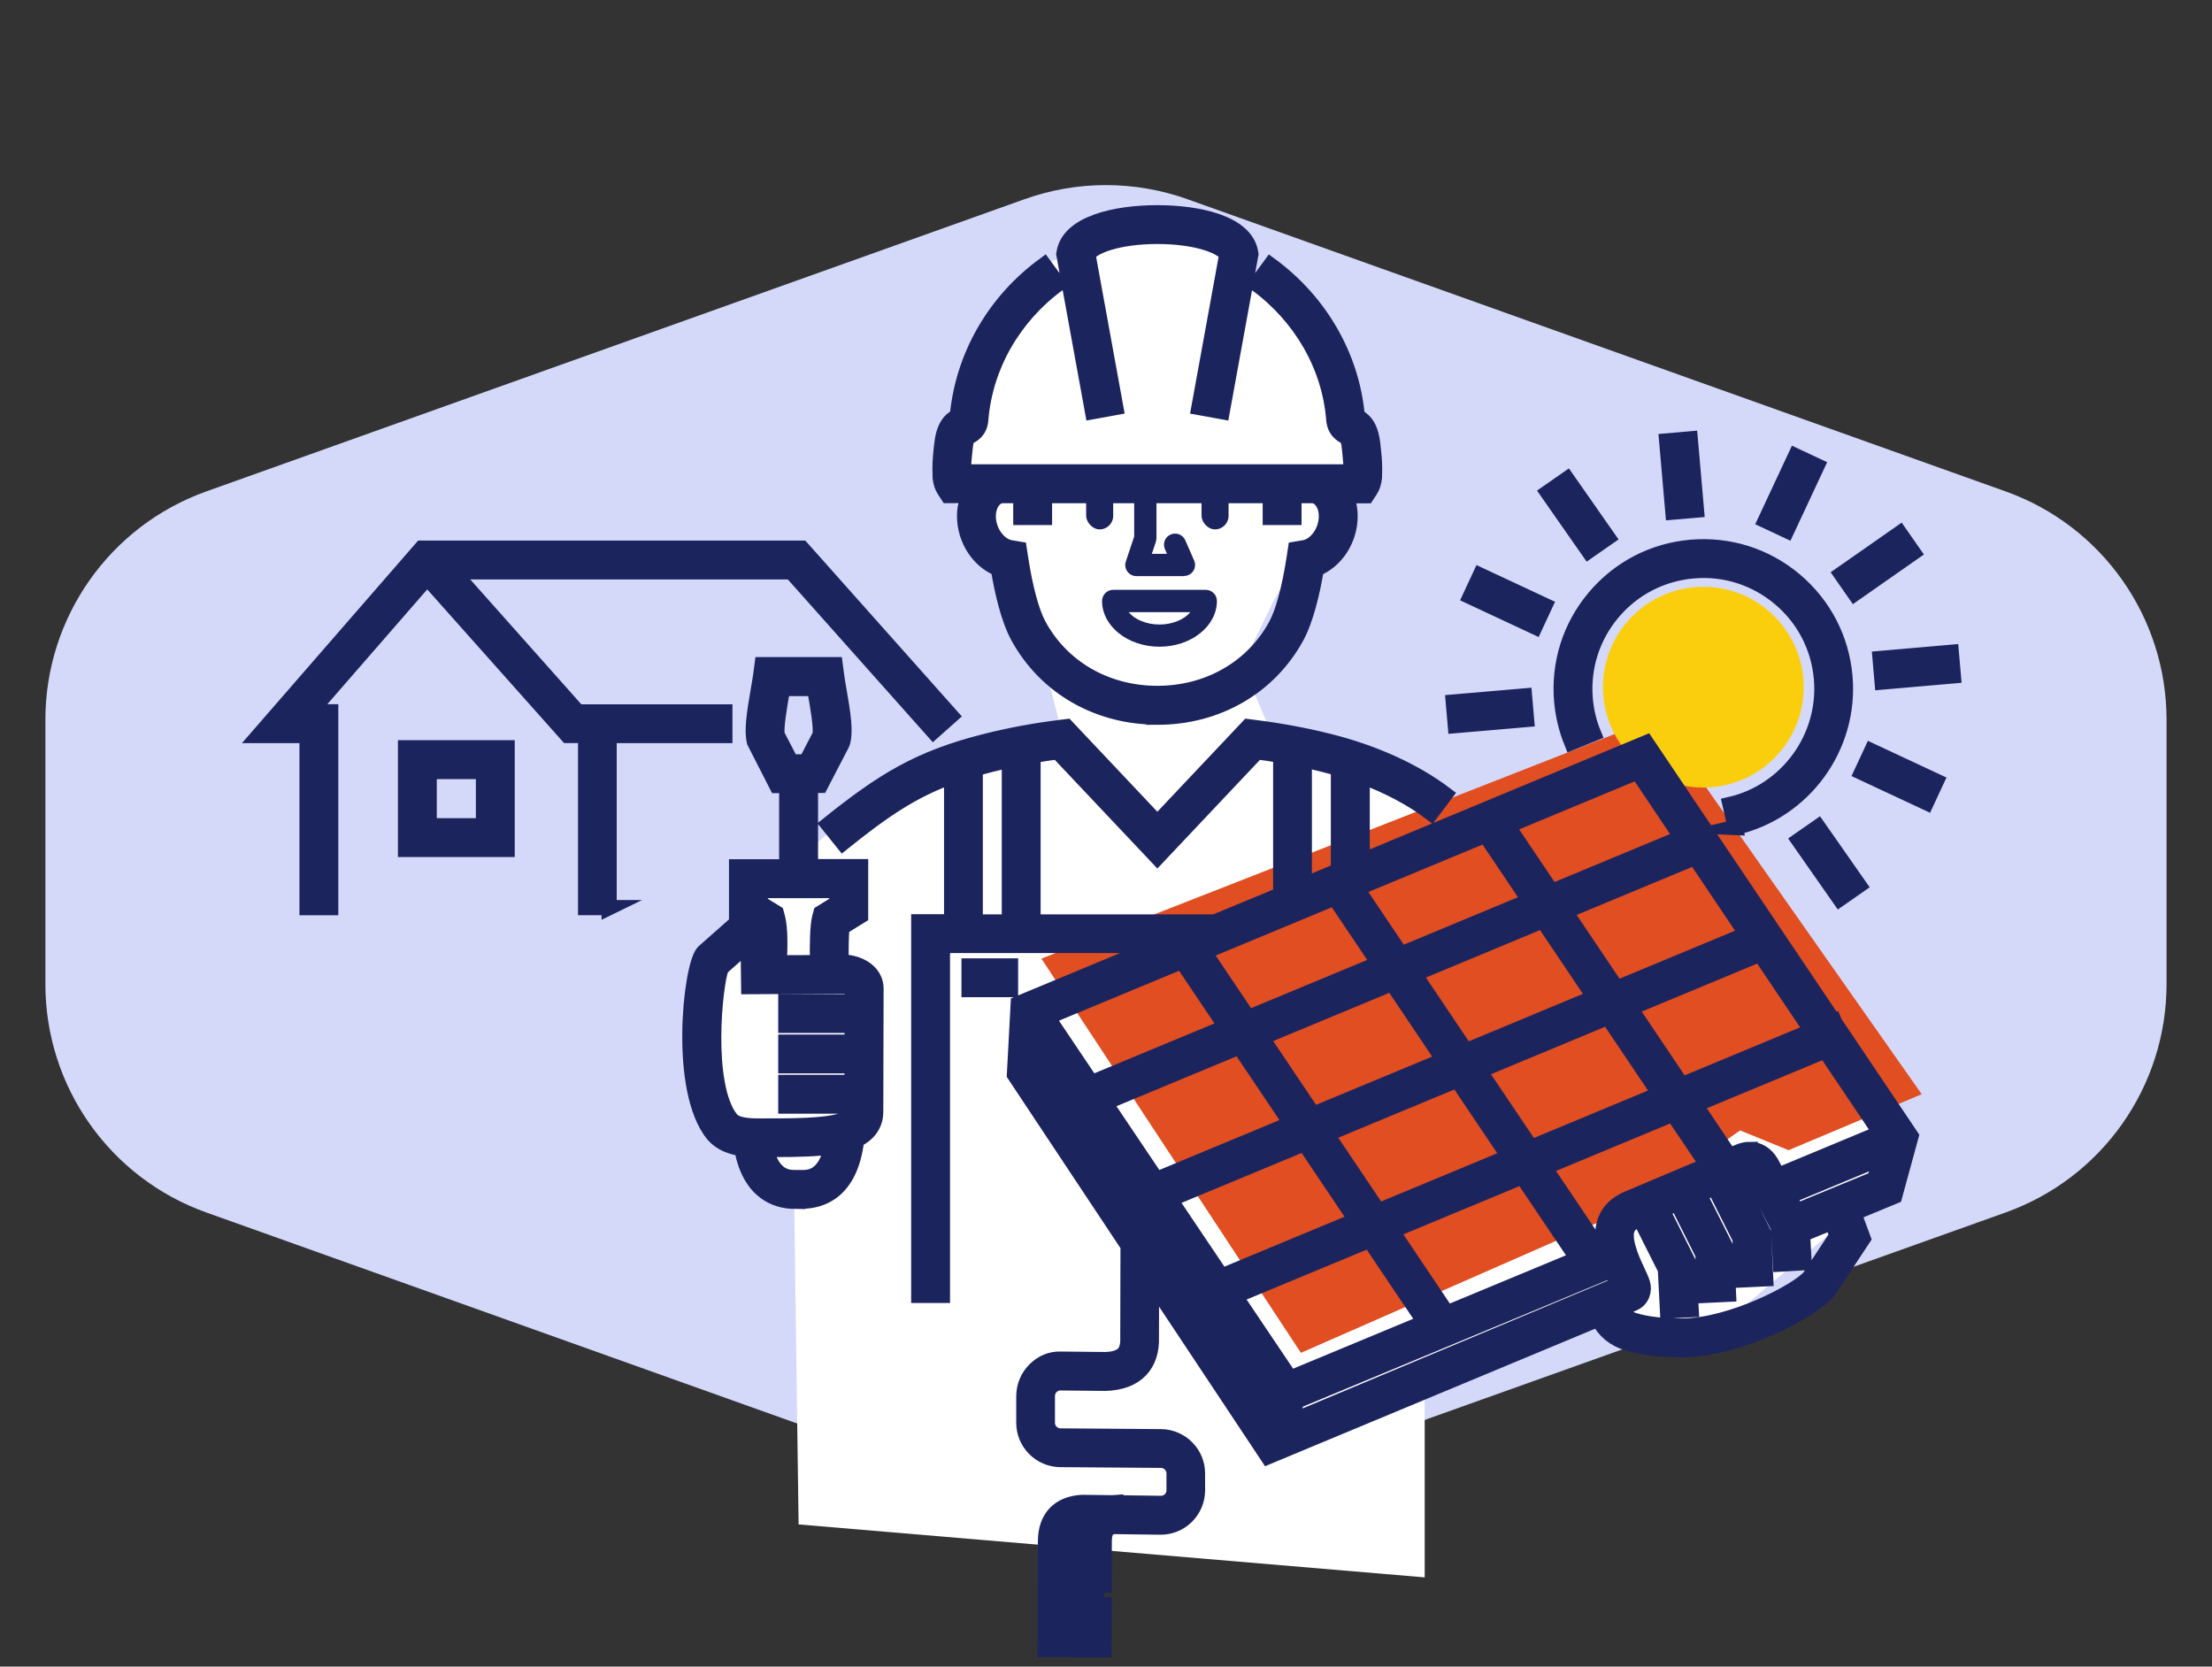 <?xml version="1.0" encoding="UTF-8"?><svg id="Layer_1" xmlns="http://www.w3.org/2000/svg" viewBox="0 0 292 220"><rect x="0" y="0" width="292" height="220" fill="#333333" stroke="none"/><defs><style>.cls-1{stroke:#1c245e;stroke-miterlimit:10;stroke-width:2px;}.cls-1,.cls-2{fill:#1c245e;}.cls-3{fill:#face0c;}.cls-3,.cls-2,.cls-4,.cls-5,.cls-6{stroke-width:0px;}.cls-4{fill:#e04e22;}.cls-5{fill:#d4d9fa;}.cls-6{fill:#fff;}</style></defs><path class="cls-5" d="M264.76,160.05l-108,38.57c-6.96,2.49-14.57,2.49-21.53,0l-108-38.57c-12.74-4.55-21.24-16.61-21.24-30.14v-34.9c0-13.52,8.5-25.59,21.24-30.14l108-38.57c6.96-2.49,14.57-2.49,21.53,0l108,38.57c12.74,4.55,21.24,16.61,21.24,30.14v34.9c0,13.52-8.5,25.59-21.24,30.14Z"/><polygon class="cls-6" points="105.42 201.23 104.84 158.58 96.53 147.75 92.8 125.77 100.37 117.55 118.18 102.54 140.01 96.03 137.47 86.1 131.78 75.07 124.12 63.1 137.84 34.97 152.78 28.08 161.93 33.63 165.87 37.5 178.57 51.21 177.8 57.74 180.89 64.73 177.68 65.43 172.13 72.3 168.11 79.35 164.02 87.76 169.05 99.72 190.81 104.87 248.21 149.54 247.49 155.61 244.72 160.15 228.18 174.2 211 174.13 188.07 181.91 188.07 208.22 105.42 201.23"/><polygon class="cls-4" points="218.73 94.71 253.68 144.44 236.1 151.83 229.71 149.22 217.49 157.79 215.8 159.24 171.73 178.58 137.47 126.54 218.73 94.71"/><circle class="cls-3" cx="224.85" cy="90.71" r="13.25"/><path class="cls-1" d="M145.74,217.78h-3.13s.02-5.97.02-5.97h3.13s-.02,5.97-.02,5.97ZM141.09,217.76h-3.13s.02-5.97.02-5.97h3.13s-.02,5.97-.02,5.97ZM145.77,210.24h-3.13s.02-6.82.02-6.82c0-.73.1-1.39.29-1.97h-.06c-1.27.08-1.74.57-1.75,1.97l-.02,6.8h-3.13s.02-6.82.02-6.82c.02-3.06,1.77-4.91,4.81-5.08l4.06.05c.14-.02.27-.03.42-.04v.04s5.96.08,5.96.08c.43,0,.87-.17,1.2-.49.34-.33.52-.77.52-1.23v-2.23c.01-.93-.78-1.73-1.72-1.73l-13.28-.1c-2.67-.02-4.84-2.2-4.83-4.87v-3.55c.02-1.3.53-2.53,1.46-3.45.93-.91,2.06-1.44,3.43-1.39l5.88.06c1.12-.03,1.95-.3,2.4-.78.41-.43.6-1.15.56-2.13l.03-12.1-15-22.59.5-9.39,18.45-7.67h-28.45v46.19h-3.13v-49.32h4.34v-19.2c-5.23,1.92-8.99,4.49-14.35,8.79l-1.96-2.44c7.23-5.79,11.95-8.75,20.82-10.98,3.18-.8,6.51-1.42,9.88-1.83l.79-.1,11.98,12.69,11.98-12.69.79.1c3.37.42,6.69,1.03,9.88,1.83,6.02,1.51,11.34,3.94,15.38,7l-1.89,2.5c-2.53-1.92-5.62-3.56-9.1-4.86v11.13l37.51-15.59,24.77,36.81.04-.02.09.21,10.05,14.94-2.17,7.94-5.39,2.23,1.24,3.35-4.57,6.92c-2.29,2.75-11.95,7.75-19.44,7.76h-.02c-2.82,0-5.2-.3-7.1-.87-1.77-.53-3.07-1.61-3.84-3.16l-43.62,18.17-15.36-23.13-.02,7.34c.06,1.78-.41,3.26-1.41,4.32-1.05,1.11-2.61,1.71-4.66,1.77l-5.94-.06c-.35-.02-.87.17-1.2.49-.33.33-.52.77-.52,1.23v3.55c-.01.93.78,1.73,1.71,1.73l13.28.1c2.68.02,4.84,2.21,4.83,4.87v2.23c-.01,1.31-.53,2.53-1.46,3.45-.93.91-2.15,1.4-3.43,1.39l-6.14-.08c-.83.13-1.27.57-1.28,1.93l-.02,6.8ZM171.17,184.95l-.79,2.71,43.17-18.08c-.08-.17-.16-.35-.25-.54-.19-.41-.4-.86-.61-1.35l-41.53,17.26ZM137.09,141.02l30.32,45.66.71-2.45-30.89-45.9-.14,2.69ZM163.05,171.09l7.28,10.82,17.74-7.37-7.28-10.82-17.74,7.37ZM213.88,172.88c.39.7.99,1.15,1.87,1.42,1.6.49,3.68.73,6.19.74h.02c6.52,0,15.35-4.61,16.93-6.49l3.59-5.45-.65-1.75-3.88,1.59.21,3.75-3.13.18-.28-4.86-3.68-7.01c-.05-.08-.1-.13-.12-.15,0,0-.1.02-.26.09l-1.48.63,3.58,7.13.3,6.11-3.13.15-.27-5.45-3.37-6.72-2.01.85,3.58,7.13.29,6.08-3.13.15-.26-5.42-3.37-6.72-2.01.85,3.53,7.04.31,6.14-3.13.16-.28-5.48-3.33-6.63-.44.18c-.96.41-1.84,1.02-1.15,3.54.32,1.18.79,2.17,1.2,3.05.3.64.56,1.2.71,1.68.3.93-.05,2.17-1.14,2.64l-1.83.84ZM183.74,162.49l7.28,10.82,17.21-7.15-7.28-10.82-17.21,7.15ZM214.43,169.18s-.02.01-.03.02l.03-.02ZM154.46,158.33l6.8,10.11,17.74-7.37-6.8-10.11-17.74,7.37ZM203.89,154.11l7.28,10.82.56-.23c-.77-3.9,1.24-5.67,3.13-6.47l10.51-4.44-4.53-6.72-16.95,7.05ZM236.16,157.94l1.01,1.92,10.32-4.25.73-2.68-12.07,5.01ZM175.15,149.73l6.8,10.11,17.21-7.15-6.8-10.11-17.21,7.15ZM145.87,145.57l6.8,10.11,17.74-7.37-6.8-10.11-17.74,7.37ZM231,151.73c1.15,0,2.15.61,2.82,1.76l.88,1.67,13.51-5.62-7.28-10.82-17.13,7.12,4.51,6.71,1.17-.5c.52-.22,1.03-.33,1.52-.33ZM195.31,141.35l6.8,10.11,16.95-7.05-6.8-10.11-16.95,7.05ZM166.56,136.97l6.8,10.11,17.21-7.15-6.8-10.11-17.21,7.15ZM215.21,133.08l6.8,10.11,17.13-7.12-6.8-10.11-17.13,7.12ZM138.28,134.28l5.81,8.64,17.74-7.37-5.81-8.64-17.74,7.37ZM186.72,128.59l6.8,10.11,16.95-7.05-6.8-10.11-16.95,7.05ZM158.97,125.68l5.81,8.64,17.21-7.15-5.81-8.64-17.21,7.15ZM206.62,120.32l6.8,10.11,17.13-7.12-6.8-10.11-17.13,7.12ZM179.13,117.3l5.81,8.64,16.95-7.05-5.81-8.64-16.95,7.04ZM136.37,121.7h23.99s8.7-3.6,8.7-3.6v-18.38c-1.03-.18-2.07-.34-3.11-.48l-13.17,13.95-13.17-13.95c-1.09.14-2.17.31-3.24.5v21.96ZM128.74,121.7h4.5v-21.35c-.79.17-1.57.35-2.35.55-.75.19-1.46.38-2.15.58v20.22ZM199.03,109.03l5.81,8.64,17.13-7.12-5.81-8.64-17.13,7.12ZM172.18,100.32v16.47l4.5-1.87v-13.47c-.66-.2-1.34-.38-2.02-.55-.82-.21-1.65-.4-2.48-.58ZM104.84,158.58c-2.23-.03-5.84-1.04-6.92-6.96-1.45-.21-2.83-.72-3.81-1.88-4.74-5.88-2.94-22.04-1.32-23.97l.16-.17,4.87-4.3-.59-.37v-6.51h6.62v-10.72h-1.32l-2.94-5.76c-.38-1.45-.03-3.74.5-6.82.13-.77.26-1.47.33-2.01l.18-1.37h9.65l.18,1.36c.07.54.19,1.23.32,1.99.54,3.08.89,5.38.5,6.84l-.12.32-2.82,5.43h-1.32v10.72h6.62v6.51l-2.47,1.53c-.1,1.01-.14,2.97-.09,4.59h.76c2.35.29,3.84,1.71,3.83,3.47l-.04,16.25c.01,1.04-.37,2-1.1,2.74-.39.39-.86.72-1.42.99-.81,6.91-4.72,8.04-7.07,8.08h-1.18ZM101.15,151.76c.89,3.64,2.96,3.67,3.72,3.68h1.13c.77-.01,2.95-.05,3.78-4.05-1.92.27-4.37.35-7.45.35h-.91c-.09.01-.18.01-.27.01ZM95.22,127.79c-.83,1.98-2.28,15.51,1.31,19.96.79.94,2.94.91,4.84.88h.95c3.03-.01,8.66-.02,9.95-1.32.12-.13.2-.26.2-.52v-.78s-8.74,0-8.74,0v-3.13h8.75v-2.19s-8.75,0-8.75,0v-3.13h8.76v-2.2s-8.76,0-8.76,0v-3.13h8.77v-1.71s-.37-.28-.9-.35l-12.77.07-.07-5.59-3.55,3.14ZM101.84,120.11l.64.4.16.59c.39,1.43.34,4.09.22,5.99l5.06-.02c-.06-2.07-.01-4.89.28-5.97l.16-.59,2.11-1.31v-1.64h-10.11v1.64l1.47.91ZM104.43,100.57h1.97l1.85-3.56c.17-1.03-.3-3.72-.59-5.36-.05-.26-.09-.52-.13-.76h-4.22c-.04.25-.09.51-.13.78-.28,1.63-.75,4.32-.59,5.34l1.85,3.56ZM133.4,130.63h-5.48v-3.13h5.48v3.13ZM80.43,119.81h-3.13v-22.72h-2.39l-18.52-20.8-15.38,17.67h2.65v25.86h-3.13v-22.72h-6.4l21.52-24.74h50.21l19.7,22.13-2.34,2.08-18.77-21.08h-44.6l16.44,18.48h19.4v3.13h-15.28v22.72ZM242.85,118.67l-5.41-7.74,2.57-1.79,5.41,7.74-2.57,1.79ZM66.95,112.13h-13.42v-13.42h13.42v13.42ZM56.66,109h7.16v-7.15h-7.16v7.15ZM229.07,109.24l-.7-3.05c7.55-1.73,12.74-8.86,12.07-16.6-.36-4.16-2.32-7.94-5.52-10.62s-7.25-3.98-11.41-3.61c-4.16.36-7.94,2.32-10.63,5.52-2.69,3.2-3.97,7.25-3.61,11.41.14,1.57.5,3.11,1.1,4.56l-2.9,1.18c-.71-1.75-1.15-3.59-1.32-5.47-.43-5,1.1-9.86,4.33-13.7,3.23-3.84,7.75-6.19,12.75-6.62,4.99-.43,9.86,1.1,13.7,4.33,3.84,3.23,6.19,7.75,6.62,12.75.81,9.28-5.42,17.84-14.49,19.92ZM254.3,105.96l-8.56-4,1.32-2.84,8.56,4-1.32,2.84ZM192.11,95.79l-.27-3.12,9.41-.81.27,3.12-9.41.81ZM152.78,94.66h0c-7.88,0-14.74-3.96-18.38-10.59-1.29-2.34-2.12-6.02-2.62-9-2.57-1.01-4.45-3.83-4.45-6.94,0-.99.19-1.91.54-2.71h-2.75l-.46-.7c-.3-.45-.48-1-.55-1.63-.06-1.82,0-2.43.15-3.91l.04-.38c.25-2.39,1-3.31,2.07-3.88.75-7.94,4.91-15.15,11.46-19.95l1.85,2.52c-5.88,4.32-9.6,10.81-10.2,17.79-.07,1.64-1.13,2.16-1.58,2.38-.16.08-.38.33-.49,1.46l-.04.38c-.13,1.23-.18,1.73-.16,2.79h4.61s.05,0,.07,0h0s41.75,0,41.75,0c.02,0,.04,0,.07,0h4.62c.02-1.03-.03-1.51-.16-2.77l-.04-.4c-.12-1.13-.33-1.38-.34-1.38-.61-.3-1.66-.81-1.74-2.52-.59-6.92-4.31-13.4-10.19-17.72l1.85-2.52c6.59,4.84,10.76,12.11,11.46,19.96,1.11.62,1.83,1.55,2.07,3.87l.04.4c.15,1.47.22,2.08.16,3.79-.08.74-.26,1.29-.56,1.74l-.46.7h-2.74c.35.8.54,1.72.54,2.71,0,3.1-1.88,5.93-4.45,6.94-.5,2.98-1.34,6.66-2.62,9-3.63,6.63-10.5,10.59-18.38,10.59ZM132.12,65.43c-.98.24-1.66,1.32-1.66,2.71,0,1.99,1.36,3.89,2.97,4.16l1.12.19.17,1.12c.62,4.05,1.48,7.23,2.43,8.96,3.07,5.61,8.92,8.96,15.63,8.96,6.71,0,12.56-3.35,15.63-8.96.95-1.72,1.81-4.91,2.43-8.96l.17-1.12,1.12-.19c1.61-.27,2.96-2.17,2.96-4.16,0-1.39-.67-2.47-1.65-2.71h-2.63v2.88h-3.13v-2.88h-29.8v2.88h-3.13v-2.88h-2.63ZM248.45,90.04l-.27-3.12,9.41-.82.27,3.12-9.41.82ZM202.63,82.76l-8.56-4,1.32-2.84,8.56,4-1.32,2.84ZM244.84,78.36l-1.79-2.57,7.74-5.41,1.79,2.57-7.74,5.41ZM209.7,72.75l-5.41-7.74,2.57-1.79,5.41,7.74-2.57,1.79ZM235.87,70.05l-2.84-1.33,4-8.56,2.84,1.33-4,8.56ZM220.83,67.61l-.82-9.41,3.12-.27.82,9.41-3.12.27ZM161.34,54.35l-3.08-.56,3.67-20.16c-.53-1.05-3.85-2.42-9.15-2.42h0c-5.3,0-8.62,1.37-9.15,2.42l3.67,20.16-3.08.56-3.79-20.81.05-.28c.7-3.82,6.81-5.18,12.3-5.18h0c5.49,0,11.6,1.36,12.3,5.18l.05.28-3.79,20.81Z"/><path class="cls-2" d="M153.06,85.37c-4.18,0-7.58-2.71-7.58-6.04,0-.81.66-1.47,1.47-1.47h12.22c.81,0,1.47.66,1.47,1.47,0,3.33-3.4,6.04-7.58,6.04ZM148.99,80.81c.8.96,2.34,1.63,4.07,1.63s3.27-.67,4.07-1.63h-8.14Z"/><rect class="cls-2" x="143.38" y="64.01" width="3.57" height="5.87" rx="1.79" ry="1.79"/><rect class="cls-2" x="158.61" y="64.01" width="3.57" height="5.87" rx="1.79" ry="1.79"/><path class="cls-2" d="M156.29,76.05h-6.28c-.47,0-.91-.23-1.19-.61-.28-.38-.35-.87-.2-1.32l1.1-3.3v-5.62c0-.81.66-1.47,1.47-1.47s1.47.66,1.47,1.47v5.86c0,.16-.03.31-.08.46l-.53,1.59h2l-.27-.62c-.33-.74.01-1.61.75-1.93.74-.33,1.61.01,1.93.75l1.17,2.67c.2.45.16.98-.11,1.39-.27.41-.73.66-1.23.66Z"/></svg>